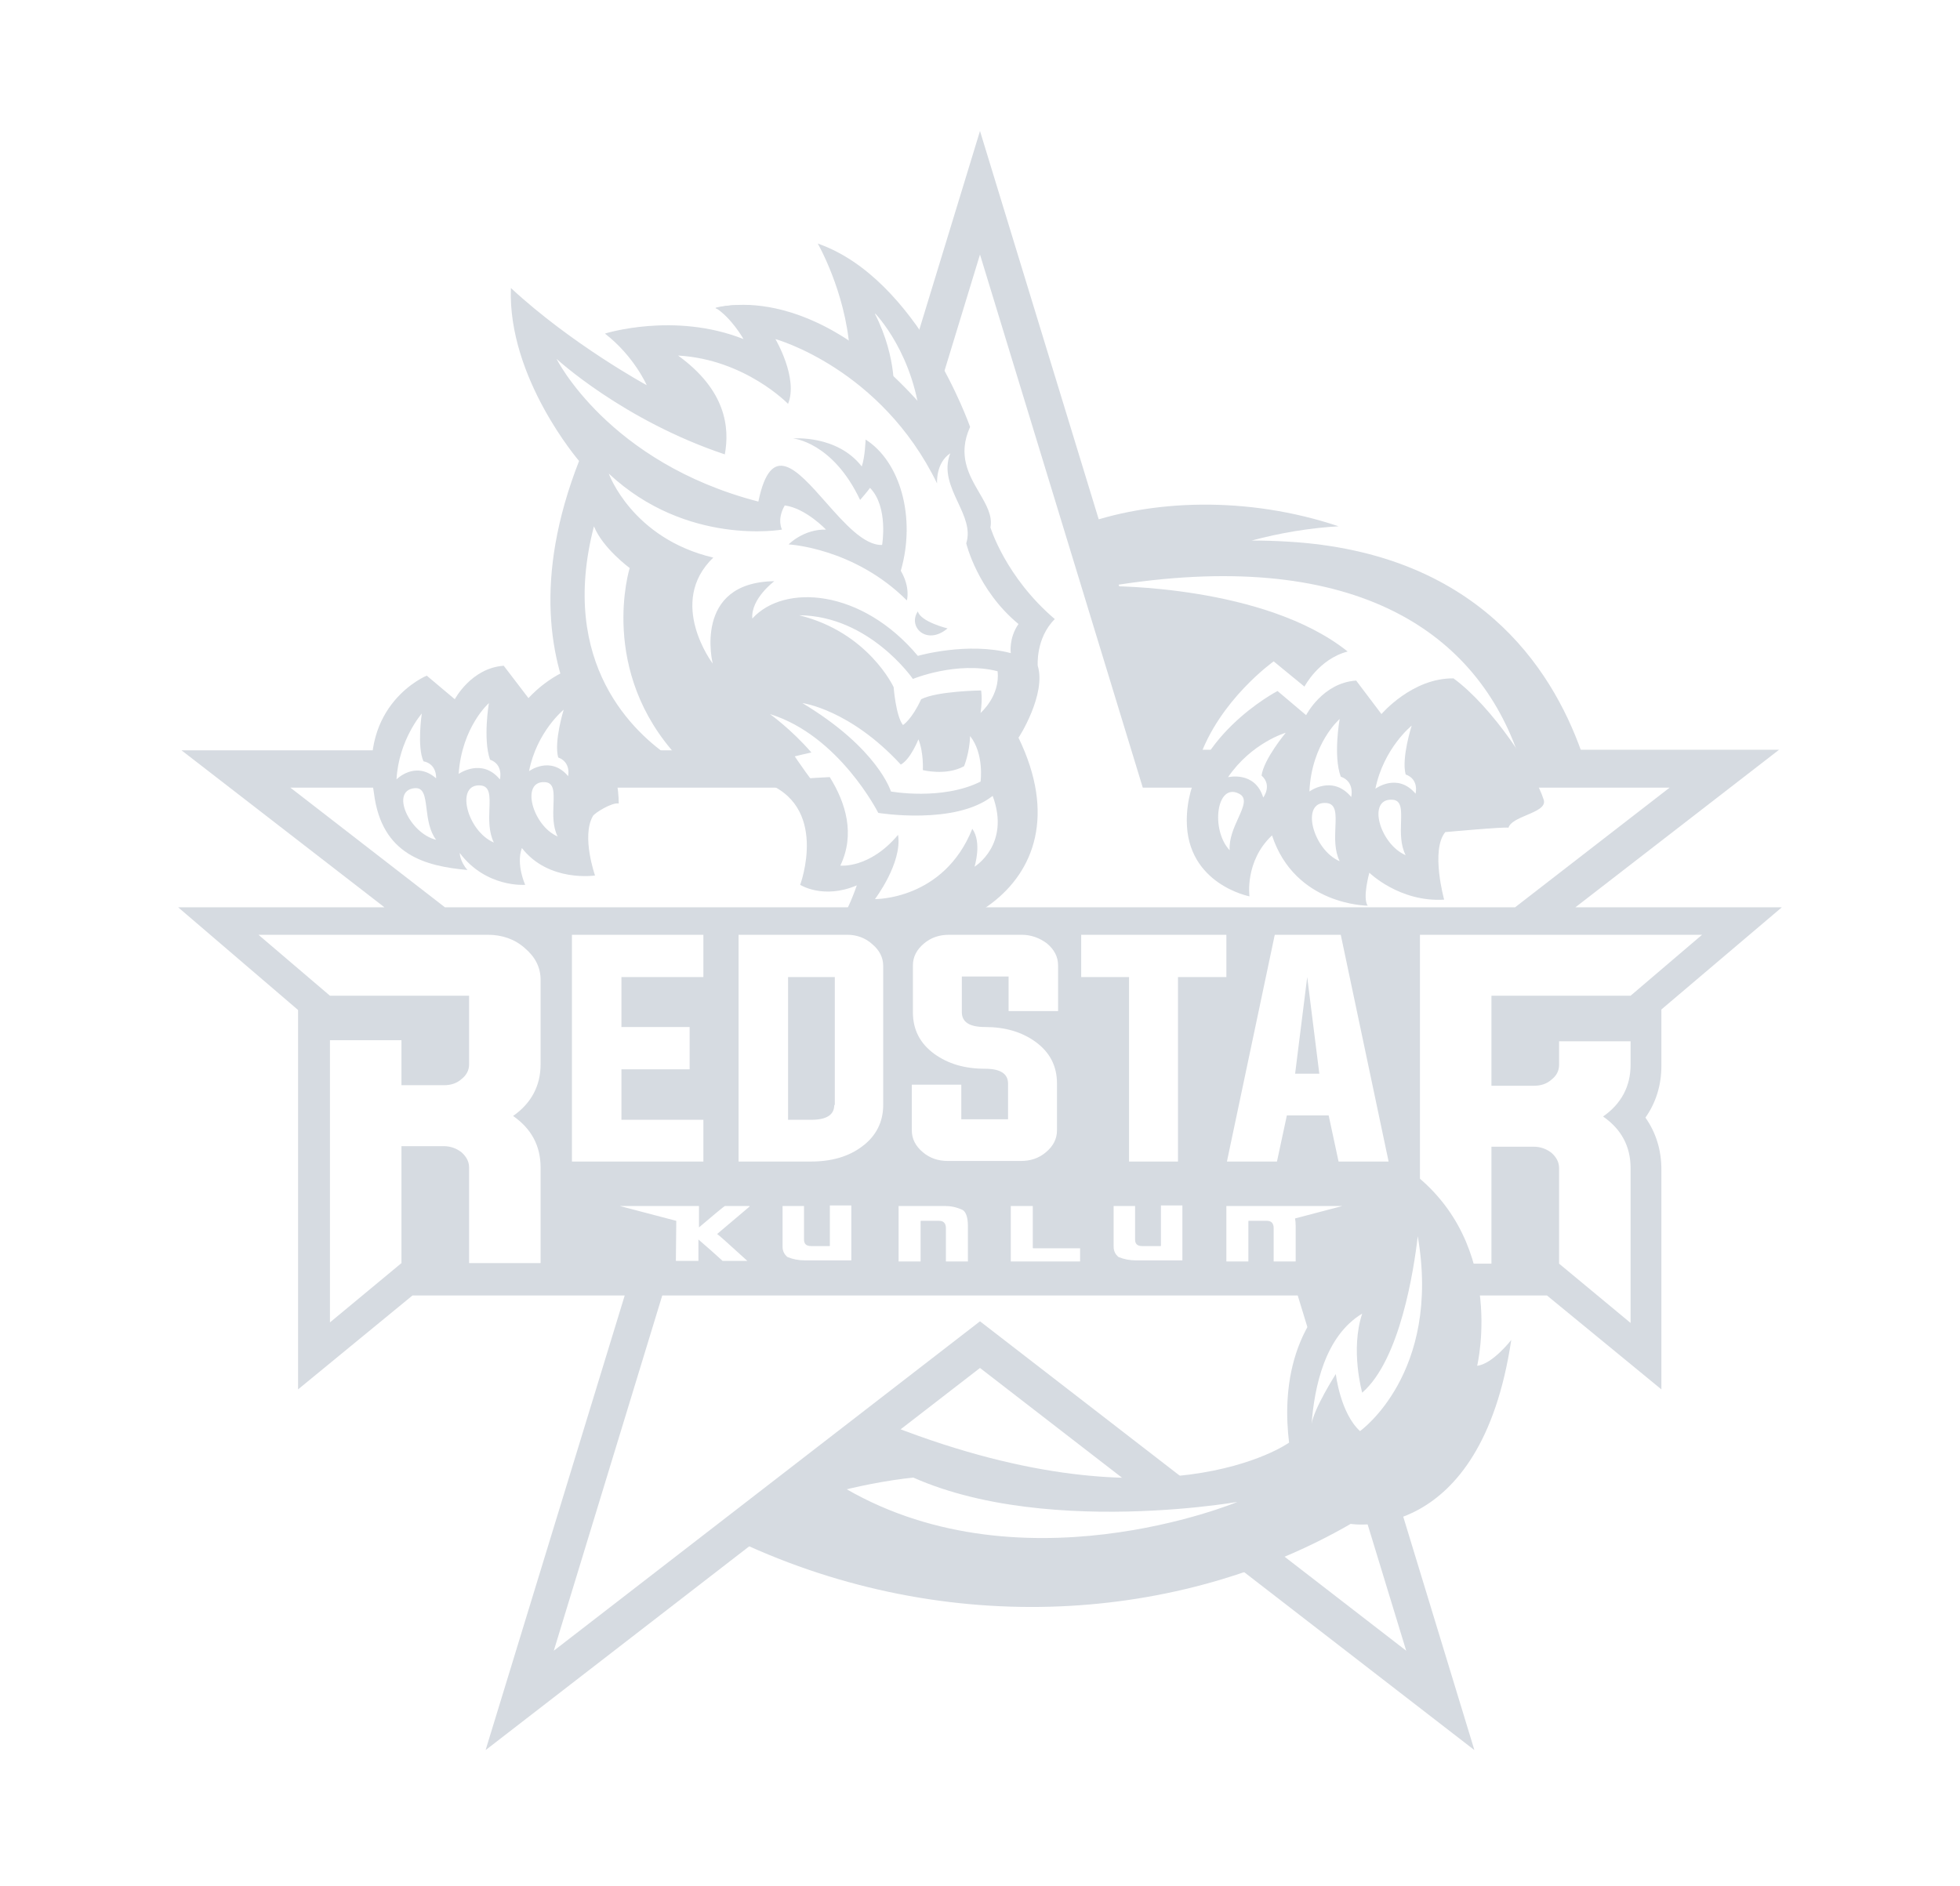 <svg width="374" height="360" viewBox="0 0 374 360" fill="none" xmlns="http://www.w3.org/2000/svg">
<path d="M238.829 103.156C244.227 101.723 249.81 100.764 255.42 100.442C238.112 94.63 219.482 95.237 205.69 100.442L219 145.708L228.8 144.882C232.636 133.604 243.037 126.219 243.037 126.219L248.913 131.039C248.913 131.039 251.635 125.773 257.155 124.341C241.295 111.658 211.66 111.864 211.66 111.864C257.623 104.32 281.129 120.037 289.524 143.508H301.779C295.968 127.122 281.555 105.499 245.871 103.376C243.463 103.23 241.118 103.159 238.829 103.156Z" fill="#D6DBE1"/>
<path fill-rule="evenodd" clip-rule="evenodd" d="M266.964 221.989C287.952 235.506 281.866 260.653 281.866 260.653C284.804 260.339 288.372 255.728 288.372 255.728C282.495 295.021 257.73 290.83 257.73 290.83C225.304 309.586 181.02 312.939 140.934 294.183L167.903 271.236C221.526 292.926 245.977 275.322 245.977 275.322C244.822 265.892 245.662 250.594 260.878 242.002C266.23 233.515 266.964 221.989 266.964 221.989ZM259.512 273.122C255.734 269.664 254.894 262.225 254.894 262.225C254.894 262.225 250.697 268.826 250.277 271.76C250.802 264.74 252.796 254.995 259.931 250.699C257.623 257.615 259.931 265.787 259.931 265.787C267.172 259.501 269.796 242.316 270.53 235.925C275.043 262.12 259.512 273.122 259.512 273.122ZM165.592 276.999C189.623 294.812 236.11 286.639 236.11 286.639C236.11 286.639 193.925 304.242 159.82 283.181L165.592 276.999Z" fill="#D6DBE1"/>
<path d="M159.191 210.882C159.191 212.768 157.722 213.711 154.783 213.711H150.376V186.468H159.296V210.882H159.191Z" fill="#D6DBE1"/>
<path d="M249.438 186.468L247.129 204.91H251.746L249.438 186.468Z" fill="#D6DBE1"/>
<path fill-rule="evenodd" clip-rule="evenodd" d="M174.477 66L186.999 25L223.098 143.089H234.012L231 150.318H218.061L186.999 48.576L179.084 74.5L174.477 66ZM150.901 143.193H112.132L110.5 150.318H155.937C154.958 149.046 152.58 145.839 150.901 143.193ZM73.364 143.193V150.318H55.406L84.906 173.161H289.092L318.591 150.318H278L276.5 143.089H339.475L300.604 173.161H340L317.019 192.656V203.442C317.019 207.11 315.969 210.463 313.975 213.292C315.969 216.121 317.019 219.474 317.019 223.141V265.159L295.191 247.241H274V241.164H284.592V218.845H292.672C293.931 218.845 295.086 219.265 296.03 219.998C296.975 220.836 297.499 221.779 297.499 222.932V241.164L311.141 252.48V222.932C311.141 218.741 309.357 215.492 305.894 213.083C309.357 210.673 311.141 207.32 311.141 203.233V198.727H297.499V203.233C297.499 204.386 296.975 205.329 296.03 206.062C295.086 206.9 293.931 207.215 292.672 207.215H284.592V190.031H311.141L324.783 178.4H270.95V231.5L262.593 247.241H254.894L256.154 251.373L250.608 257L247.629 247.241H126.369L105.672 315.034L186.999 252.166L227.662 283.6L217.956 285.003L186.999 261.072L92.66 334L119.205 247.241H78.704L56.877 265.159V192.755L34 173.161H73.364L34.629 143.193H73.364ZM256.562 276.5C258.112 275.7 261.229 273.5 262.593 272.5L281.339 334L227.662 292.506L235.295 289.5L268.326 315.034L256.562 276.5ZM93.08 178.4H49.32L62.962 190.031H89.512V203.128C89.512 204.281 88.987 205.224 88.043 205.957C87.098 206.796 85.944 207.11 84.684 207.11H76.604V198.518H62.962V252.375L76.604 241.059V218.741H84.684C85.944 218.741 87.098 219.16 88.043 219.893C88.987 220.732 89.512 221.675 89.512 222.827V241.059H103.154V222.827C103.154 218.636 101.37 215.388 97.907 212.978C101.37 210.568 103.154 207.215 103.154 203.128V186.992C103.154 184.582 102.104 182.591 100.11 180.915C98.222 179.238 95.808 178.4 93.08 178.4ZM134.215 221.675H109.135V178.4H134.215V186.468H118.58V196.003H131.592V204.071H118.58V213.711H134.215V221.675ZM161.709 178.4H140.931V221.675H154.783C158.666 221.675 161.919 220.732 164.438 218.845C167.166 216.855 168.53 214.13 168.53 210.882V184.372C168.53 182.696 167.796 181.334 166.431 180.181C165.172 179.029 163.493 178.4 161.709 178.4ZM181.123 178.4H194.975C196.759 178.4 198.438 179.029 199.802 180.076C201.166 181.229 201.901 182.591 201.901 184.268V192.965H192.456V186.363H183.536V193.174C183.536 195.06 185.005 196.003 187.944 196.003C191.826 196.003 194.975 196.946 197.598 198.832C200.326 200.823 201.691 203.443 201.691 206.796V215.702C201.691 217.379 200.956 218.741 199.592 219.893C198.228 221.046 196.654 221.57 194.765 221.57H180.913C179.024 221.57 177.45 221.046 176.086 219.893C174.722 218.741 173.987 217.379 173.987 215.702V207.005H183.431V213.606H192.351V206.796C192.351 204.91 190.882 203.967 187.944 203.967C184.061 203.967 180.913 203.024 178.289 201.137C175.561 199.147 174.197 196.527 174.197 193.174V184.268C174.197 182.591 174.931 181.229 176.296 180.076C177.66 178.924 179.234 178.4 181.123 178.4ZM206.308 186.468H215.438V221.675H224.777V186.468H234.012V178.4H206.308V186.468ZM234.117 221.675L243.246 178.4H255.839L264.968 221.675H255.419L253.53 212.873H245.555L243.666 221.675H234.117ZM133.376 230.162V234.248C136.314 231.734 137.993 230.371 138.308 230.162H143.03V230.267L136.839 235.506C137.049 235.61 138.938 237.287 142.61 240.64H137.888C136.419 239.278 134.845 237.916 133.271 236.554V240.64H128.968L129.045 232.995L118.265 230.162H133.376ZM153.419 230.162H149.326V237.916C149.326 238.754 149.641 239.383 150.271 239.907C151.32 240.326 152.37 240.535 153.524 240.535H162.444V230.057H158.351V237.706C158.351 237.811 158.351 237.811 158.246 237.811H154.783C153.839 237.811 153.419 237.392 153.419 236.554V230.162ZM171.468 230.162H180.283C181.438 230.162 182.487 230.371 183.641 230.895C184.271 231.21 184.691 232.257 184.691 233.934V240.745H180.493V234.353C180.493 233.515 180.073 232.991 179.234 232.991H175.771C175.666 232.991 175.666 232.991 175.666 233.096V240.745H171.468V230.162ZM197.073 230.162H192.876V240.745H206.098V238.23H197.178C197.073 238.23 197.073 238.125 197.073 238.125V230.162ZM212.499 230.162H216.592V236.554C216.592 237.392 217.012 237.811 217.956 237.811H221.419C221.524 237.811 221.524 237.811 221.524 237.706V230.057H225.617V240.535H216.697C215.543 240.535 214.493 240.326 213.444 239.907C212.814 239.383 212.499 238.754 212.499 237.916V230.162ZM234.012 230.162V240.745H238.209V233.096C238.209 232.991 238.209 232.991 238.314 232.991H241.777C242.617 232.991 243.036 233.515 243.036 234.353V240.745H247.234V233.934C247.234 233.404 247.192 232.938 247.115 232.537L256.154 230.162H234.012Z" fill="#D6DBE1"/>
<path fill-rule="evenodd" clip-rule="evenodd" d="M261.297 166.56C261.297 166.56 259.932 171.38 260.982 172.846C260.982 172.846 247.13 172.846 242.722 159.434C237.476 164.359 238.42 171.065 238.42 171.065C238.42 171.065 226.457 168.76 226.457 156.605C226.457 140.888 243.772 131.877 243.772 131.877L249.229 136.487C249.229 136.487 252.377 130.305 258.778 129.886L263.605 136.278C263.605 136.278 269.482 129.362 277.352 129.467C284.803 134.916 292.883 147.28 294.562 152.624C295.018 153.989 293.186 154.767 291.314 155.562C289.738 156.232 288.134 156.914 287.846 157.968C287.216 157.758 275.778 158.806 275.778 158.806C272.945 162.264 275.568 171.694 275.568 171.694C267.068 172.218 261.297 166.56 261.297 166.56ZM255.628 137.221C255.628 137.221 254.369 144.241 255.838 148.223C258.566 149.166 257.832 152.1 257.832 152.1C254.264 147.804 249.856 151.052 249.856 151.052C250.276 141.831 255.628 137.221 255.628 137.221ZM240.727 148.013C241.147 144.87 245.344 139.84 245.344 139.84C245.344 139.84 238.838 141.726 234.326 148.328C234.326 148.328 239.468 147.07 241.042 152.204C241.042 152.204 242.826 149.899 240.727 148.013ZM236.275 156.145C237.256 153.977 238.028 152.272 236.424 151.471C232.122 149.271 230.968 158.387 234.64 162.263C234.497 160.074 235.459 157.949 236.275 156.145ZM254.816 157.854C254.92 155.38 255.002 153.424 253.11 153.252C248.072 152.833 250.486 162.159 255.628 164.359C254.629 162.316 254.73 159.907 254.816 157.854ZM269.375 138.478C269.375 138.478 267.381 144.66 268.221 147.804C270.844 148.747 270.11 151.471 270.11 151.471C266.647 147.384 262.449 150.528 262.449 150.528C264.023 142.774 269.375 138.478 269.375 138.478ZM267.34 156.914C267.41 154.573 267.465 152.737 265.702 152.624C260.77 152.309 263.289 161.111 268.221 163.206C267.211 161.238 267.281 158.895 267.34 156.914Z" fill="#D6DBE1"/>
<path d="M171.154 78.334C170.42 75.19 169.685 72.047 168.951 68.799C168.531 68.903 168.216 69.008 167.796 69.113C168.846 72.152 166.957 76.028 171.154 78.334Z" fill="#D6DBE1"/>
<path d="M180.809 119.932C180.809 119.932 175.667 118.674 175.142 116.684C173.148 119.618 176.821 123.285 180.809 119.932Z" fill="#D6DBE1"/>
<path fill-rule="evenodd" clip-rule="evenodd" d="M114.696 142.879C114.776 140.875 115.378 139.515 116.227 138.5L110 127.265C104.566 128.914 100.844 133.239 100.844 133.239L96.122 127.057C89.93 127.476 86.782 133.449 86.782 133.449L81.431 128.943C81.431 128.943 68.313 134.287 71.356 151.366C72.826 163.207 81.221 165.302 89.196 166.036C87.727 164.359 87.727 162.787 87.727 162.787C92.764 169.493 100.215 168.865 100.215 168.865C100.215 168.865 98.431 164.988 99.585 161.844C104.727 168.446 113.542 167.084 113.542 167.084C113.542 167.084 110.918 159.644 113.122 155.767C113.437 155.138 116.9 153.043 118.054 153.357C118.054 153.357 118.264 146.651 114.696 142.879ZM93.5 144.975C92.135 140.993 93.29 134.182 93.29 134.182C93.29 134.182 88.148 138.688 87.518 147.699C87.518 147.699 91.926 144.555 95.389 148.747C95.389 148.747 96.123 145.918 93.5 144.975ZM80.487 136.173C80.487 136.173 79.543 142.46 80.802 145.289C83.426 145.813 83.216 148.537 83.216 148.537C79.228 145.079 75.66 148.747 75.66 148.747C76.08 141.202 80.487 136.173 80.487 136.173ZM79.123 150.423C80.884 150.253 81.108 152.048 81.391 154.329C81.632 156.261 81.916 158.542 83.216 160.273C78.074 159.015 74.401 150.842 79.123 150.423ZM91.716 149.899C93.543 150.07 93.475 151.947 93.388 154.349C93.316 156.361 93.23 158.742 94.234 160.797C89.092 158.596 86.784 149.48 91.716 149.899ZM106.512 144.555C105.673 141.517 107.561 135.44 107.561 135.44C107.561 135.44 102.419 139.631 100.95 147.175C100.95 147.175 105.043 144.136 108.401 148.118C108.401 148.118 109.031 145.499 106.512 144.555ZM103.993 149.271C105.769 149.385 105.7 151.217 105.613 153.538C105.54 155.47 105.454 157.741 106.407 159.644C101.58 157.548 99.271 148.956 103.993 149.271Z" fill="#D6DBE1"/>
<path d="M136.525 58.844C136.525 58.844 156.568 51.929 180.179 82.63L177.66 85.459C177.66 85.354 160.975 65.236 136.525 58.844Z" fill="#D6DBE1"/>
<path fill-rule="evenodd" clip-rule="evenodd" d="M201.27 118.15C197.597 121.818 198.017 127.057 198.017 127.057C199.696 132.505 194.344 140.888 194.344 140.783C208.616 170.227 177.764 183.848 159.714 176.514C161.603 174.627 163.492 168.969 163.492 168.969C157.091 171.694 152.684 168.865 152.684 168.865C152.684 168.865 158.455 153.462 145.443 149.166C146.167 149.119 147.228 149.041 148.478 148.95C151.367 148.738 155.264 148.453 158.327 148.307C161.416 153.259 163.206 159.228 160.347 165.198C160.347 165.198 165.909 165.826 171.365 159.33C172.205 164.674 166.958 171.589 166.958 171.589C166.958 171.589 180.075 171.799 185.532 158.177C187.421 160.797 185.952 165.407 185.952 165.407C185.952 165.407 192.878 161.216 189.415 151.89C182.279 157.549 167.588 155.139 167.588 155.139C167.588 155.139 160.137 140.364 146.915 136.278C146.915 136.278 150.957 139.149 154.826 143.612C153.793 143.821 152.427 144.159 151.055 144.498C148.639 145.095 146.207 145.697 145.548 145.603L129.539 144.686C114.015 128.065 120.156 108.406 120.156 108.406C120.156 108.406 115.014 104.634 113.335 100.443C106.499 126.769 121.119 139.989 128.029 144.599L110.813 143.612C110.093 142.688 110.23 141.662 110.384 140.512C110.544 139.315 110.723 137.983 109.974 136.487C105.042 126.533 101.684 110.501 110.498 87.973C110.498 87.973 96.856 72.151 97.486 54.967C109.134 65.76 123.406 73.513 123.406 73.513C123.406 73.513 120.992 67.96 115.43 63.664C115.43 63.664 128.653 59.473 141.875 64.712C141.875 64.712 139.566 60.626 136.523 58.739C136.523 58.739 148.276 55.177 162.128 66.703C161.288 55.596 156.042 46.48 156.042 46.48C175.245 53.186 185.109 81.477 185.109 81.477C182.67 86.849 184.892 90.657 186.862 94.034C188.197 96.321 189.416 98.409 188.992 100.652C188.992 100.652 191.825 110.082 201.27 118.15ZM175.14 125.171C175.14 125.171 184.585 122.446 192.875 124.647C192.875 124.647 192.455 121.818 194.344 119.093C186.474 112.597 184.375 103.691 184.375 103.691C185.216 101.073 184.028 98.525 182.801 95.893C181.425 92.942 180 89.885 181.332 86.506C178.498 88.392 178.813 92.269 178.813 92.269C168.109 70.265 147.961 64.712 147.961 64.712C147.961 64.712 152.369 72.151 150.375 77.076C150.375 77.076 142.19 68.589 129.387 67.855C138.517 74.457 139.251 81.582 138.307 86.716C118.893 80.22 106.196 68.484 106.196 68.484C106.196 68.484 116.06 88.288 144.708 95.727C147.121 83.999 152.069 89.608 157.53 95.798C161.095 99.84 164.879 104.129 168.319 104.005C168.319 104.005 169.579 96.775 166.011 93.108C166.011 93.108 165.591 93.736 164.122 95.413C158.875 84.306 151.319 83.677 151.319 83.677C151.319 83.677 159.714 82.944 164.437 89.021C165.066 87.24 165.171 83.887 165.171 83.887C171.782 88.078 174.826 98.766 171.887 108.93C173.776 112.178 173.042 114.588 173.042 114.588C162.967 104.529 150.48 103.9 150.48 103.9C150.48 103.9 153.313 100.966 157.616 101.071C157.616 101.071 153.733 96.985 149.745 96.461C148.171 99.185 149.221 101.071 149.221 101.071C149.221 101.071 131.066 104.319 116.165 90.383C116.165 90.383 120.572 102.748 136.103 106.415C127.184 115.007 135.998 126.638 135.998 126.638C135.998 126.638 132.116 111.13 147.751 110.92C147.751 110.92 143.239 114.273 143.554 118.046C149.64 111.34 164.437 112.387 175.14 125.171ZM187.208 131.772C187.208 131.772 187.523 133.239 187.103 136.068C187.103 136.068 190.881 132.82 190.356 128.105C182.591 126.114 174.196 129.572 174.196 129.572C174.196 129.572 165.906 117.522 152.474 117.417C165.696 120.665 170.523 131.143 170.523 131.143C170.523 131.143 170.943 136.697 172.307 138.373C172.307 138.373 173.986 137.325 175.77 133.448C178.813 131.877 187.208 131.772 187.208 131.772ZM170.523 75.714L175.77 81.582L175.77 81.579L175.773 81.582C174.723 67.646 166.958 59.788 166.958 59.788C166.99 59.85 167.021 59.912 167.052 59.974C166.989 59.913 166.955 59.885 166.955 59.892C171.363 68.589 170.523 75.714 170.523 75.714ZM171.89 145.918C162.131 135.335 153.106 134.182 153.106 134.182C167.588 142.879 170.001 151.052 170.001 151.052C170.001 151.052 179.76 152.833 187.106 149.166C187.106 149.166 187.841 143.927 185.112 140.469C185.007 143.717 183.958 146.232 183.958 146.232C180.495 148.118 176.088 146.966 176.088 146.966C176.088 146.966 176.298 143.717 175.248 141.098C175.248 141.098 173.779 144.87 171.89 145.918Z" fill="#D6DBE1"/>
<path d="M141.457 290.83C141.457 290.83 169.79 278.152 191.932 282.448L161.395 273.646L141.457 290.83Z" fill="#D6DBE1"/>
</svg>
